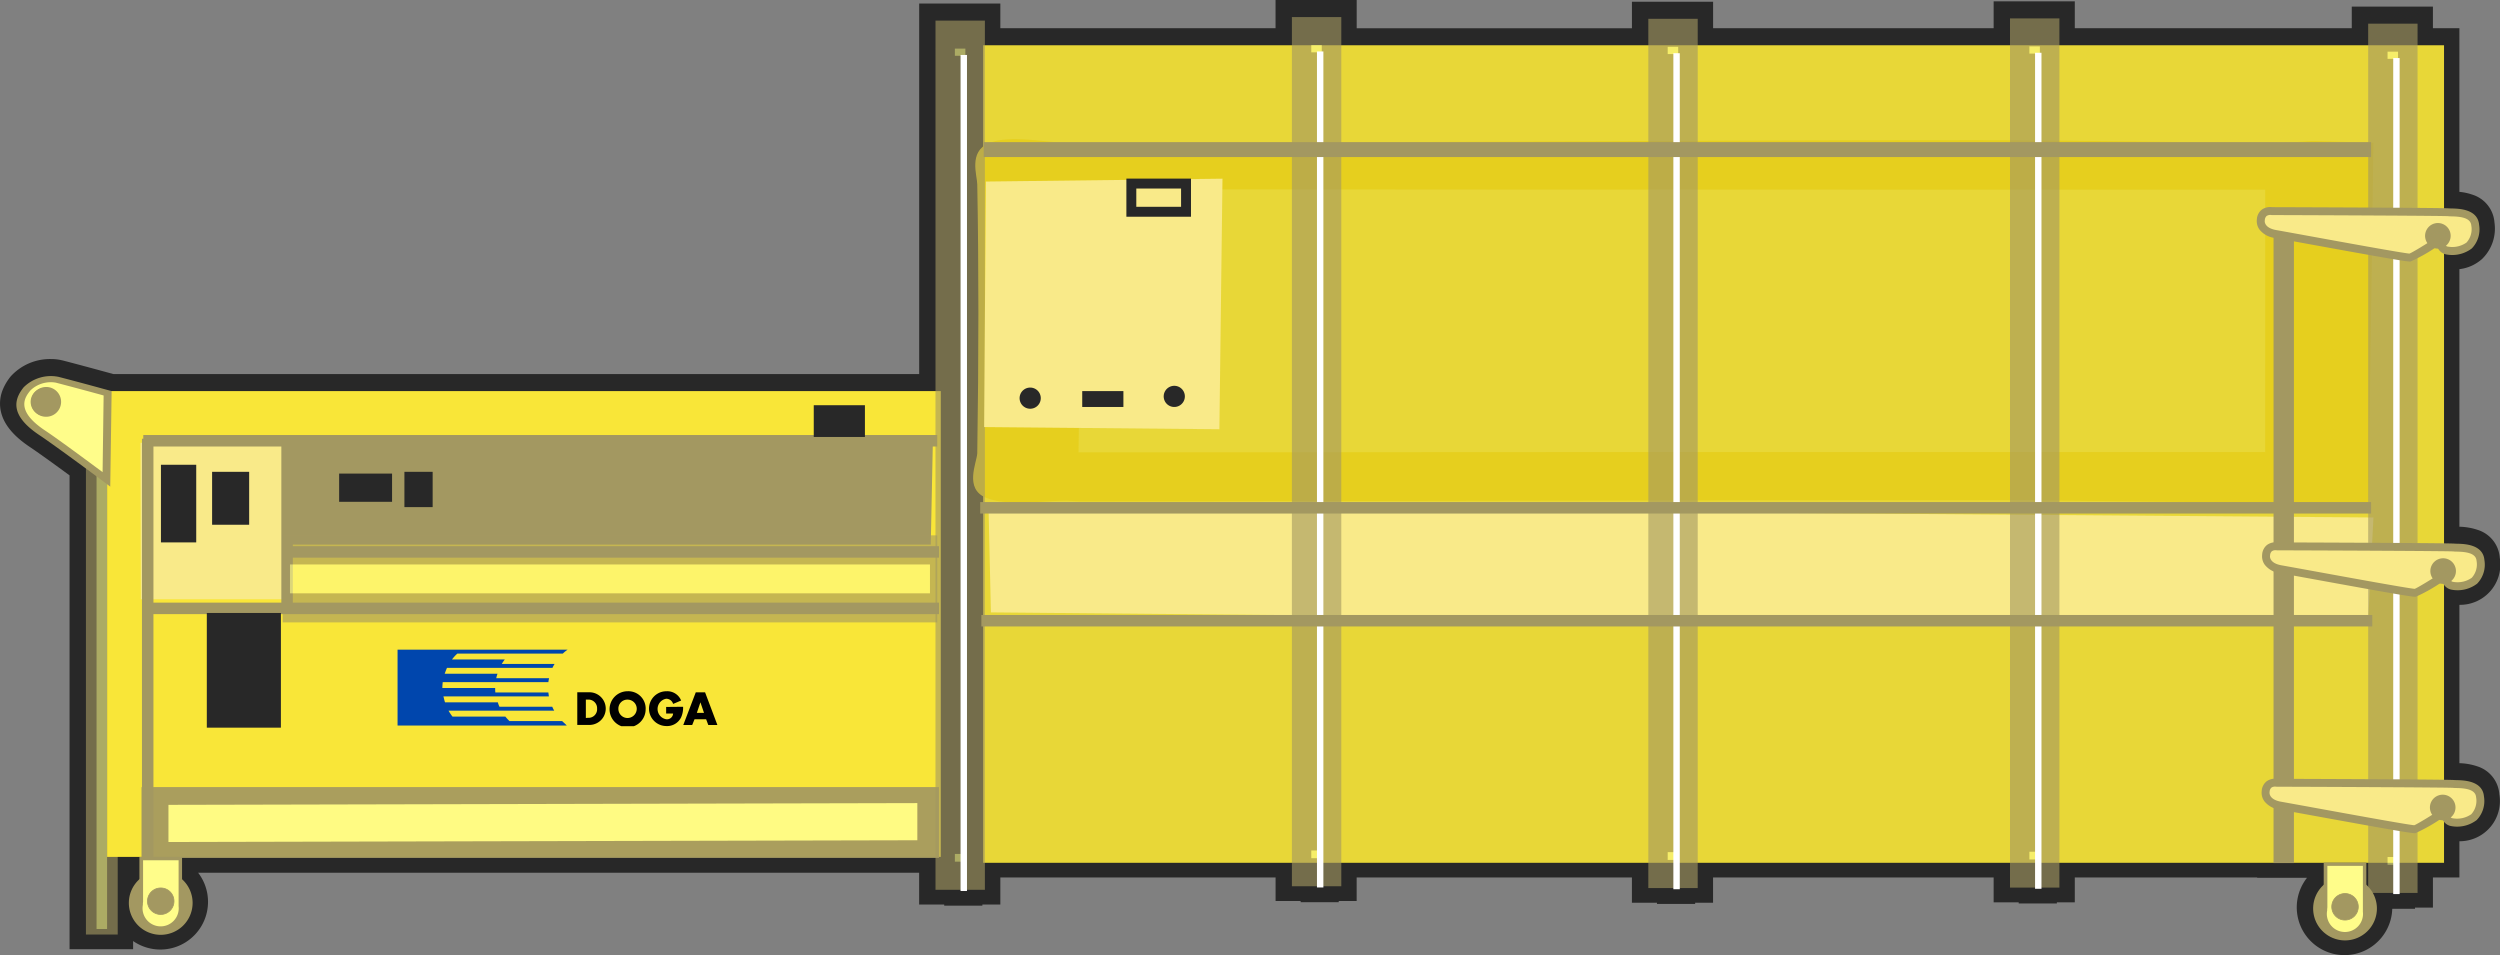 <?xml version="1.0" encoding="UTF-8"?>
<svg xmlns="http://www.w3.org/2000/svg" xmlns:xlink="http://www.w3.org/1999/xlink" id="Gruppe_1310" data-name="Gruppe 1310" width="302.149" height="115.435" viewBox="0 0 302.149 115.435">
  <rect x="0" y="0" width="302.149" height="115.435" fill="#808080" stroke="none"/>
  <defs>
    <clipPath id="clip-path">
      <rect id="Rechteck_3312" data-name="Rechteck 3312" width="302.149" height="115.434" fill="none"></rect>
    </clipPath>
    <clipPath id="clip-path-3">
      <rect id="Rechteck_3276" data-name="Rechteck 3276" width="3.841" height="60.386" fill="none"></rect>
    </clipPath>
    <clipPath id="clip-path-4">
      <rect id="Rechteck_3278" data-name="Rechteck 3278" width="176.563" height="98.802" fill="none"></rect>
    </clipPath>
    <clipPath id="clip-path-5">
      <rect id="Rechteck_3280" data-name="Rechteck 3280" width="5.971" height="105.056" fill="none"></rect>
    </clipPath>
    <clipPath id="clip-path-10">
      <rect id="Rechteck_3307" data-name="Rechteck 3307" width="96.379" height="8.574" fill="none"></rect>
    </clipPath>
    <clipPath id="clip-path-11">
      <rect id="Rechteck_3309" data-name="Rechteck 3309" width="79.112" height="10.521" fill="none"></rect>
    </clipPath>
    <clipPath id="clip-path-12">
      <rect id="Rechteck_3311" data-name="Rechteck 3311" width="38.653" height="9.297" fill="none"></rect>
    </clipPath>
  </defs>
  <g id="Gruppe_1309" data-name="Gruppe 1309" clip-path="url(#clip-path)">
    <g id="Gruppe_1306" data-name="Gruppe 1306">
      <g id="Gruppe_1305" data-name="Gruppe 1305" clip-path="url(#clip-path)">
        <path id="Pfad_1809" data-name="Pfad 1809" d="M289.6,120.7a4.812,4.812,0,0,1-3.536-8.077V111.32h-1.681v.036H280v-.036H256.034v3h-2.166v.141h-2.694v-.141h-3.03v-3H212.32v3.056h-2.166v.141h-2.694v-.141H204.43V111.32H169.245v2.843h-2.166v.141h-2.694v-.141h-3.029V111.32H126.17v3.269H124v.141H121.31v-.141H118.28v-3.844H29.139v1.214a4.809,4.809,0,1,1-7.777,5.529v2.5H15.6V63.2c-1.538-1.131-3.924-2.87-5.176-3.71-1.923-1.275-2.967-2.567-3.188-3.95a4.213,4.213,0,0,1,1.038-3.229,5.482,5.482,0,0,1,4.118-1.731,4.561,4.561,0,0,1,1.082.121c2.038.525,4.316,1.148,5.41,1.447l.591.161h.01l.311.088H118.28V7.614h7.89V10.6h35.185V7.187h7.89V10.6H204.43V7.4h7.89v3.2h35.824V7.347h7.89V10.6h35.4V7.987h7.89V10.6h3.2V30.324a6.975,6.975,0,0,1,2.211.334,2.861,2.861,0,0,1,2.032,2.537,4.205,4.205,0,0,1-1.194,3.626,4.367,4.367,0,0,1-2.978,1.036h-.07V70.814c.253.007.369.013.438.021l.171,0a7.042,7.042,0,0,1,2.242.335A2.861,2.861,0,0,1,307.4,73.71a4.2,4.2,0,0,1-1.194,3.626,4.369,4.369,0,0,1-2.979,1.037,5.893,5.893,0,0,1-.709-.042V99.39c.216.006.321.013.385.019l.171,0a7.041,7.041,0,0,1,2.241.335,2.862,2.862,0,0,1,2.032,2.537,4.205,4.205,0,0,1-1.194,3.626,4.368,4.368,0,0,1-2.979,1.036,5.972,5.972,0,0,1-.656-.036v4.409h-3.2v3.642h-2.166v.141h-2.694v-.141h-.144a4.809,4.809,0,0,1-4.722,5.74M21.362,112.941a4.818,4.818,0,0,1,.7-.991v-1.341h-.7Z" transform="translate(-6.235 -6.227)" fill="#282828"></path>
        <path id="Pfad_1810" data-name="Pfad 1810" d="M162.051,1.919V5.331h37.1v-3.2h5.971v3.2h37.744V2.079h5.971V5.331h37.317V2.719h5.971V5.331h3.2V25.023c.387.008.621.016.663.024.026,0,.147.006.245.007.871.017,3.184.062,3.338,1.989a3.3,3.3,0,0,1-.887,2.842,3.433,3.433,0,0,1-2.329.783,4.75,4.75,0,0,1-.753-.058,1.37,1.37,0,0,1-.277-.079v35c.77.011,1.241.023,1.3.035.026,0,.148.005.245.007.871.017,3.183.062,3.338,1.989a3.3,3.3,0,0,1-.886,2.842,3.436,3.436,0,0,1-2.331.784,4.711,4.711,0,0,1-.752-.058,1.333,1.333,0,0,1-.917-.6V94.1c.738.011,1.19.023,1.249.035.026,0,.147.005.245.007.871.017,3.184.062,3.338,1.989a3.3,3.3,0,0,1-.887,2.842,3.435,3.435,0,0,1-2.33.783,4.72,4.72,0,0,1-.753-.058,1.321,1.321,0,0,1-.863-.528v4.96h-3.2v3.642h-2.166v.141h-.775v-.141h-2.469a3.852,3.852,0,1,1-5.932-.977v-2.665h-3.6v.036h-2.462v-.036H248.84v3h-2.166v.141H245.9v-.141h-3.029v-3H205.125v3.056h-2.166v.141h-.775v-.141h-3.029v-3.056h-37.1v2.843h-2.166v.141h-.775v-.141H156.08v-2.843h-37.1V107.4H116.81v.141h-.775V107.4h-3.029v-3.844H21.945v2.573a3.848,3.848,0,1,1-5.153-.008v-2.688h.254v-.012H14.168V112.8H10.327V56.483c-1.812-1.335-4.316-3.159-5.6-4.022-3.85-2.552-2.935-4.516-1.932-5.787a4.519,4.519,0,0,1,3.365-1.366,3.624,3.624,0,0,1,.854.094c2.824.727,6.083,1.636,6.108,1.636l.309.087h99.576V2.346h5.971V5.331h37.1V1.919Zm124.106,105.1v-2.887h-.219v2.673c.076.068.149.139.219.213M163.97,0h-9.809V3.412H120.9V.426h-9.809V45.207H13.7l-.053-.015-.256-.073h-.015l-.461-.126c-1.1-.3-3.382-.925-5.42-1.45l-.011,0-.011,0a5.526,5.526,0,0,0-1.31-.149,6.415,6.415,0,0,0-4.872,2.1,6.438,6.438,0,0,0-.948,1.582A4.445,4.445,0,0,0,.055,49.46c.266,1.662,1.446,3.166,3.609,4.6,1.139.764,3.227,2.282,4.744,3.394v57.269h7.68v-.99a5.767,5.767,0,0,0,7.857-8.256h87.142v3.844h3.03v.141h4.613v-.141H120.9v-3.269h33.266v2.843h3.029v.141H161.8v-.141h2.166v-2.843h33.266v3.056h3.029v.141h4.613v-.141h2.166v-3.056H240.95v3h3.03v.141h4.613v-.141h2.166v-3H272.8v.036h6.027a5.772,5.772,0,1,0,10.3,3.748h2.75v-.141h2.166v-3.642h3.2v-4.38a4.864,4.864,0,0,0,4.826-5.691,3.822,3.822,0,0,0-2.663-3.363,7.382,7.382,0,0,0-2.163-.381V73.1a4.868,4.868,0,0,0,4.879-5.694,3.822,3.822,0,0,0-2.663-3.363,7.454,7.454,0,0,0-2.216-.383V32.53a4.969,4.969,0,0,0,2.738-1.23,5.116,5.116,0,0,0,1.5-4.409,3.821,3.821,0,0,0-2.663-3.363,6.678,6.678,0,0,0-1.576-.34V3.412h-3.2V.8h-9.809V3.412H250.759V.16H240.95V3.412H207.045V.213h-9.809v3.2H163.97V0Z" transform="translate(0)" fill="#282828"></path>
        <g id="Gruppe_1280" data-name="Gruppe 1280" transform="translate(10.385 52.561)" opacity="0.61" style="isolation: isolate">
          <g id="Gruppe_1279" data-name="Gruppe 1279">
            <g id="Gruppe_1278" data-name="Gruppe 1278" clip-path="url(#clip-path-3)">
              <rect id="Rechteck_3275" data-name="Rechteck 3275" width="2.558" height="59.71" transform="translate(0.637 0.335)" fill="#fffd8a"></rect>
              <path id="Pfad_1811" data-name="Pfad 1811" d="M77.782,454.065V393.679h3.842v60.386Zm1.284-.671H80.34v-59.04H79.066Z" transform="translate(-77.782 -393.679)" fill="#a39861"></path>
            </g>
          </g>
        </g>
        <g id="Gruppe_1283" data-name="Gruppe 1283" transform="translate(118.821 5.473)" opacity="0.92">
          <g id="Gruppe_1282" data-name="Gruppe 1282">
            <g id="Gruppe_1281" data-name="Gruppe 1281" clip-path="url(#clip-path-4)">
              <rect id="Rechteck_3277" data-name="Rechteck 3277" width="176.563" height="98.802" transform="translate(0)" fill="#f9e638"></rect>
            </g>
          </g>
        </g>
        <path id="Pfad_1812" data-name="Pfad 1812" d="M892.06,169.644c-2.691,0-7.125.729-9.71-.37s-1.1-4.155-1.013-5.335c.182-11.643.182-22.961,0-32.509,0-1.065-1.1-3.963,1.409-4.993,2.51-1.065,7.057-.053,9.294-.053,36.615.035,73.986-.312,110.057-.312,12.336,0,24.959.312,37.3.312,1.013,0,2.615-.232,3.643-.2.469,0,.831.035,1.391.035l5.654.162-.6,43.666-42.133-.463c-37.265,0-75.362.116-113.277.15-.121.035-1.915-.093-2.006-.093m1.507-37.636c.091,9.386.181,20.438,0,31.8,37.824-.035,76.208-.035,113.383-.035h30.039V132.055h-34.771c-35.678,0-72.489,0-108.651-.046" transform="translate(-763.226 -109.134)" fill="#e6cf1e"></path>
        <rect id="Rechteck_3279" data-name="Rechteck 3279" width="100.756" height="56.296" transform="translate(12.947 47.268)" fill="#f9e638"></rect>
        <path id="Pfad_1813" data-name="Pfad 1813" d="M1061.562,473.1,895.133,471.56l-.289-12.756,167.38,1.287Z" transform="translate(-775.372 -397.548)" fill="#f9ea89"></path>
        <g id="Gruppe_1286" data-name="Gruppe 1286" transform="translate(113.063 2.488)" opacity="0.61" style="isolation: isolate">
          <g id="Gruppe_1285" data-name="Gruppe 1285">
            <g id="Gruppe_1284" data-name="Gruppe 1284" clip-path="url(#clip-path-5)">
              <path id="Pfad_1814" data-name="Pfad 1814" d="M855.681,132.923V31.294h3.628V132.97h-3.628Zm1.251-4.273h1.074V35.567h-1.074Z" transform="translate(-854.501 -29.604)" fill="#fffd8a"></path>
              <path id="Pfad_1815" data-name="Pfad 1815" d="M852.813,123.69h-5.971V18.634h5.971Zm-3.628-3.4h1.268v-.939h-1.268Zm0-97.4h1.268v-.869h-1.268Z" transform="translate(-846.842 -18.634)" fill="#a39861"></path>
            </g>
          </g>
        </g>
        <rect id="Rechteck_3281" data-name="Rechteck 3281" width="0.775" height="101.042" transform="translate(116.093 6.643)" fill="#fff"></rect>
        <g id="Gruppe_1289" data-name="Gruppe 1289" transform="translate(156.138 2.061)" opacity="0.61" style="isolation: isolate">
          <g id="Gruppe_1288" data-name="Gruppe 1288">
            <g id="Gruppe_1287" data-name="Gruppe 1287" clip-path="url(#clip-path-5)">
              <path id="Pfad_1816" data-name="Pfad 1816" d="M1178.309,129.729V28.1h3.628V129.776h-3.628Zm1.251-4.273h1.074V32.373h-1.074Z" transform="translate(-1177.129 -26.41)" fill="#fffd8a"></path>
              <path id="Pfad_1817" data-name="Pfad 1817" d="M1175.441,120.5h-5.971V15.439h5.971Zm-3.628-3.4h1.268v-.939h-1.268Zm0-97.4h1.268V18.82h-1.268Z" transform="translate(-1169.47 -15.439)" fill="#a39861"></path>
            </g>
          </g>
        </g>
        <rect id="Rechteck_3283" data-name="Rechteck 3283" width="0.775" height="101.042" transform="translate(159.168 6.217)" fill="#fff"></rect>
        <g id="Gruppe_1292" data-name="Gruppe 1292" transform="translate(199.213 2.275)" opacity="0.61" style="isolation: isolate">
          <g id="Gruppe_1291" data-name="Gruppe 1291">
            <g id="Gruppe_1290" data-name="Gruppe 1290" clip-path="url(#clip-path-5)">
              <path id="Pfad_1818" data-name="Pfad 1818" d="M1500.937,131.326V29.7h3.628V131.373h-3.628Zm1.25-4.273h1.074V33.97h-1.074Z" transform="translate(-1499.757 -28.007)" fill="#fffd8a"></path>
              <path id="Pfad_1819" data-name="Pfad 1819" d="M1498.068,122.092H1492.1V17.036h5.971Zm-3.628-3.4h1.268v-.939h-1.268Zm0-97.4h1.268v-.869h-1.268Z" transform="translate(-1492.097 -17.036)" fill="#a39861"></path>
            </g>
          </g>
        </g>
        <rect id="Rechteck_3285" data-name="Rechteck 3285" width="0.775" height="101.042" transform="translate(202.242 6.43)" fill="#fff"></rect>
        <g id="Gruppe_1295" data-name="Gruppe 1295" transform="translate(242.928 2.221)" opacity="0.61" style="isolation: isolate">
          <g id="Gruppe_1294" data-name="Gruppe 1294">
            <g id="Gruppe_1293" data-name="Gruppe 1293" clip-path="url(#clip-path-5)">
              <path id="Pfad_1820" data-name="Pfad 1820" d="M1828.356,130.926V29.3h3.628V130.973h-3.628Zm1.25-4.273h1.074V33.57h-1.074Z" transform="translate(-1827.176 -27.607)" fill="#fffd8a"></path>
              <path id="Pfad_1821" data-name="Pfad 1821" d="M1825.488,121.693h-5.971V16.637h5.971Zm-3.628-3.4h1.268v-.939h-1.268Zm0-97.4h1.268v-.869h-1.268Z" transform="translate(-1819.517 -16.637)" fill="#a39861"></path>
            </g>
          </g>
        </g>
        <rect id="Rechteck_3287" data-name="Rechteck 3287" width="0.775" height="101.042" transform="translate(245.957 6.377)" fill="#fff"></rect>
        <g id="Gruppe_1298" data-name="Gruppe 1298" transform="translate(286.215 2.861)" opacity="0.61" style="isolation: isolate">
          <g id="Gruppe_1297" data-name="Gruppe 1297">
            <g id="Gruppe_1296" data-name="Gruppe 1296" clip-path="url(#clip-path-5)">
              <path id="Pfad_1822" data-name="Pfad 1822" d="M2152.581,135.718V34.089h3.628V135.765h-3.628Zm1.25-4.273h1.074V38.362h-1.074Z" transform="translate(-2151.4 -32.399)" fill="#fffd8a"></path>
              <path id="Pfad_1823" data-name="Pfad 1823" d="M2149.713,126.484h-5.971V21.428h5.971Zm-3.628-3.4h1.268v-.939h-1.268Zm0-97.4h1.268v-.869h-1.268Z" transform="translate(-2143.742 -21.428)" fill="#a39861"></path>
            </g>
          </g>
        </g>
        <rect id="Rechteck_3289" data-name="Rechteck 3289" width="0.775" height="101.042" transform="translate(289.244 7.016)" fill="#fff"></rect>
        <path id="Pfad_1824" data-name="Pfad 1824" d="M919.319,192.031l-28.431-.263.205-29.673,28.6-.346Z" transform="translate(-771.944 -140.153)" fill="#f9ea89"></path>
        <path id="Pfad_1825" data-name="Pfad 1825" d="M145.149,417.234H127.212l-.044-18.913,18.039-.389Z" transform="translate(-110.19 -344.803)" fill="#f9ea89"></path>
        <path id="Pfad_1826" data-name="Pfad 1826" d="M338.931,412.7H261.519l-.189-12.123,77.853-.249Z" transform="translate(-226.439 -346.879)" fill="#a39861"></path>
        <path id="Pfad_1827" data-name="Pfad 1827" d="M122.008,790.251a3.621,3.621,0,1,1-3.621,3.621,3.621,3.621,0,0,1,3.621-3.621" transform="translate(-102.581 -684.743)" fill="#a39861"></path>
        <path id="Pfad_1828" data-name="Pfad 1828" d="M120.5,796.219a3.853,3.853,0,1,1,3.853-3.853,3.858,3.858,0,0,1-3.853,3.853m0-7.265a3.412,3.412,0,1,0,3.412,3.412,3.418,3.418,0,0,0-3.412-3.412" transform="translate(-101.074 -683.237)" fill="#a39861"></path>
        <path id="Pfad_1829" data-name="Pfad 1829" d="M127.8,777.347v5.223a2,2,0,0,0-.023.371,2.642,2.642,0,0,0,2.368,2.832,2.588,2.588,0,0,0,2.368-2.646V777.37H127.8Z" transform="translate(-110.715 -673.562)" fill="#fffd8a"></path>
        <path id="Pfad_1830" data-name="Pfad 1830" d="M128.636,784.6a2.849,2.849,0,0,1-2.6-3.041,2.121,2.121,0,0,1,.023-.371v-5.408h5.153v6.2h-.023a2.736,2.736,0,0,1-2.553,2.623m-2.135-8.4v5.014a1.879,1.879,0,0,0-.023.348,2.186,2.186,0,1,0,4.317.163v-5.548H126.5Z" transform="translate(-109.209 -672.207)" fill="#a39861"></path>
        <path id="Pfad_1831" data-name="Pfad 1831" d="M135.114,803.812a1.6,1.6,0,1,1-1.6,1.6,1.6,1.6,0,0,1,1.6-1.6" transform="translate(-115.687 -696.494)" fill="#a39861"></path>
        <path id="Pfad_1832" data-name="Pfad 1832" d="M134.811,806.761a1.648,1.648,0,1,1,1.648-1.648,1.654,1.654,0,0,1-1.648,1.648m0-3.2a1.555,1.555,0,1,0,1.555,1.555,1.555,1.555,0,0,0-1.555-1.555" transform="translate(-115.384 -696.193)" fill="#a39861"></path>
        <path id="Pfad_1833" data-name="Pfad 1833" d="M2099.3,795.31a3.621,3.621,0,1,1-3.621,3.621,3.621,3.621,0,0,1,3.621-3.621" transform="translate(-1815.882 -689.127)" fill="#a39861"></path>
        <path id="Pfad_1834" data-name="Pfad 1834" d="M2097.794,801.277a3.853,3.853,0,1,1,3.853-3.853,3.858,3.858,0,0,1-3.853,3.853m0-7.265a3.412,3.412,0,1,0,3.412,3.412,3.417,3.417,0,0,0-3.412-3.412" transform="translate(-1814.375 -687.62)" fill="#a39861"></path>
        <path id="Pfad_1835" data-name="Pfad 1835" d="M2105.091,782.406v5.223a2.018,2.018,0,0,0-.023.371,2.642,2.642,0,0,0,2.367,2.832,2.588,2.588,0,0,0,2.368-2.646v-5.756h-4.712Z" transform="translate(-1824.016 -677.945)" fill="#fffd8a"></path>
        <path id="Pfad_1836" data-name="Pfad 1836" d="M2105.929,789.661a2.849,2.849,0,0,1-2.6-3.041,2.146,2.146,0,0,1,.023-.371v-5.408h5.153v6.2h-.023a2.736,2.736,0,0,1-2.553,2.623m-2.135-8.4v5.014a1.858,1.858,0,0,0-.023.348,2.186,2.186,0,1,0,4.317.163v-5.548h-4.294Z" transform="translate(-1822.51 -676.589)" fill="#a39861"></path>
        <path id="Pfad_1837" data-name="Pfad 1837" d="M2112.406,808.87a1.6,1.6,0,1,1-1.6,1.6,1.6,1.6,0,0,1,1.6-1.6" transform="translate(-1828.987 -700.876)" fill="#a39861"></path>
        <path id="Pfad_1838" data-name="Pfad 1838" d="M2112.105,811.819a1.648,1.648,0,1,1,1.648-1.648,1.654,1.654,0,0,1-1.648,1.648m0-3.2a1.555,1.555,0,1,0,1.555,1.555,1.555,1.555,0,0,0-1.555-1.555" transform="translate(-1828.686 -700.575)" fill="#a39861"></path>
        <rect id="Rechteck_3290" data-name="Rechteck 3290" width="167.678" height="1.803" transform="translate(118.892 17.178)" fill="#a39861"></rect>
        <rect id="Rechteck_3291" data-name="Rechteck 3291" width="2.462" height="75.914" transform="translate(274.78 28.397)" fill="#a39861"></rect>
        <rect id="Rechteck_3292" data-name="Rechteck 3292" width="168.105" height="1.389" transform="translate(118.608 74.326)" fill="#a39861"></rect>
        <rect id="Rechteck_3293" data-name="Rechteck 3293" width="95.958" height="1.389" transform="translate(17.532 72.834)" fill="#a39861"></rect>
        <rect id="Rechteck_3294" data-name="Rechteck 3294" width="95.958" height="1.389" transform="translate(17.318 52.576)" fill="#a39861"></rect>
        <rect id="Rechteck_3295" data-name="Rechteck 3295" width="78.259" height="1.389" transform="translate(35.231 66.01)" fill="#a39861"></rect>
        <rect id="Rechteck_3296" data-name="Rechteck 3296" width="1.389" height="20.609" transform="translate(34.003 52.813)" fill="#a39861"></rect>
        <rect id="Rechteck_3297" data-name="Rechteck 3297" width="1.389" height="50.751" transform="translate(17.157 53.026)" fill="#a39861"></rect>
        <rect id="Rechteck_3298" data-name="Rechteck 3298" width="168.105" height="1.389" transform="translate(118.466 60.679)" fill="#a39861"></rect>
        <path id="Pfad_1839" data-name="Pfad 1839" d="M2046.52,192.108s-.249,1.35,1.813,1.706,15.779,2.914,16.206,2.843a37.889,37.889,0,0,0,3.625-2.132s0,1.137.853,1.279,3.676.246,3.412-3.056c-.142-1.777-2.843-1.493-3.2-1.564s-21.4-.142-21.4-.142a1.1,1.1,0,0,0-1.315,1.066" transform="translate(-1773.277 -165.524)" fill="#f9ea89"></path>
        <path id="Pfad_1840" data-name="Pfad 1840" d="M2061.434,194.02c-.462,0-2.665-.366-12.537-2.168-1.789-.326-3.2-.584-3.76-.681a2.768,2.768,0,0,1-1.9-1.028,1.747,1.747,0,0,1-.311-1.208,1.6,1.6,0,0,1,.59-1.182,1.735,1.735,0,0,1,1.237-.307c6.358.021,21.093.079,21.454.151.026,0,.147.006.245.007.871.017,3.184.062,3.338,1.989a3.3,3.3,0,0,1-.886,2.843,3.9,3.9,0,0,1-3.083.725,1.427,1.427,0,0,1-1.1-.971,19.971,19.971,0,0,1-3.215,1.824.413.413,0,0,1-.07,0m-17.554-4.946c-.014.1-.069.9,1.421,1.153.563.1,1.978.355,3.769.682,4.04.737,11.5,2.1,12.3,2.154.332-.122,1.989-1.13,3.425-2.056l.74-.477v.88s.013.733.452.806a3,3,0,0,0,2.275-.486,2.415,2.415,0,0,0,.579-2.059c-.075-.934-1.256-1.083-2.4-1.106a2.933,2.933,0,0,1-.391-.021c-.657-.05-13.088-.109-21.326-.137l-.082-.007a.785.785,0,0,0-.536.117.7.7,0,0,0-.217.516Z" transform="translate(-1770.164 -162.409)" fill="#a39861"></path>
        <path id="Pfad_1841" data-name="Pfad 1841" d="M2200.976,206.568a1.066,1.066,0,1,1-1.066-1.066,1.066,1.066,0,0,1,1.066,1.066" transform="translate(-1905.272 -178.065)" fill="#a39861"></path>
        <path id="Pfad_1842" data-name="Pfad 1842" d="M2196.8,205a1.546,1.546,0,1,1,1.546-1.546A1.548,1.548,0,0,1,2196.8,205m0-2.132a.586.586,0,1,0,.587.586.587.587,0,0,0-.587-.586" transform="translate(-1902.159 -174.952)" fill="#a39861"></path>
        <path id="Pfad_1843" data-name="Pfad 1843" d="M2051.312,495.57s-.249,1.35,1.812,1.706,15.78,2.914,16.206,2.843a37.874,37.874,0,0,0,3.625-2.132s0,1.137.853,1.279,3.676.246,3.412-3.056c-.142-1.777-2.843-1.493-3.2-1.564s-21.4-.142-21.4-.142a1.1,1.1,0,0,0-1.315,1.066" transform="translate(-1777.429 -428.47)" fill="#f9ea89"></path>
        <path id="Pfad_1844" data-name="Pfad 1844" d="M2066.226,497.482c-.462,0-2.666-.366-12.537-2.168-1.788-.326-3.2-.584-3.759-.68a2.768,2.768,0,0,1-1.9-1.028,1.746,1.746,0,0,1-.311-1.208,1.6,1.6,0,0,1,.59-1.182,1.735,1.735,0,0,1,1.237-.307c6.359.021,21.093.079,21.454.151.026,0,.147.005.245.008.871.017,3.184.062,3.338,1.989a3.3,3.3,0,0,1-.886,2.842,3.9,3.9,0,0,1-3.083.726,1.428,1.428,0,0,1-1.105-.971,20,20,0,0,1-3.215,1.824.429.429,0,0,1-.07,0m-17.554-4.946c-.014.1-.068.9,1.421,1.153.563.1,1.977.355,3.768.682,4.04.737,11.5,2.1,12.3,2.154.332-.122,1.988-1.13,3.424-2.056l.74-.477v.88s.013.733.452.806a3,3,0,0,0,2.276-.486,2.413,2.413,0,0,0,.579-2.059c-.075-.934-1.255-1.083-2.4-1.105a2.92,2.92,0,0,1-.39-.022c-.658-.05-13.089-.109-21.327-.137l-.082-.007a.786.786,0,0,0-.536.117.7.7,0,0,0-.217.516Z" transform="translate(-1774.316 -425.355)" fill="#a39861"></path>
        <path id="Pfad_1845" data-name="Pfad 1845" d="M2205.767,510.03a1.066,1.066,0,1,1-1.066-1.066,1.066,1.066,0,0,1,1.066,1.066" transform="translate(-1909.423 -441.011)" fill="#a39861"></path>
        <path id="Pfad_1846" data-name="Pfad 1846" d="M2201.589,508.463a1.546,1.546,0,1,1,1.546-1.546,1.548,1.548,0,0,1-1.546,1.546m0-2.132a.586.586,0,1,0,.586.586.587.587,0,0,0-.586-.586" transform="translate(-1906.311 -437.898)" fill="#a39861"></path>
        <path id="Pfad_1847" data-name="Pfad 1847" d="M2050.912,709.59s-.249,1.35,1.813,1.706,15.78,2.914,16.207,2.843a37.894,37.894,0,0,0,3.625-2.133s0,1.137.853,1.28,3.676.246,3.412-3.056c-.142-1.777-2.843-1.493-3.2-1.564s-21.4-.142-21.4-.142a1.1,1.1,0,0,0-1.315,1.066" transform="translate(-1777.082 -613.916)" fill="#f9ea89"></path>
        <path id="Pfad_1848" data-name="Pfad 1848" d="M2065.826,711.5c-.463,0-2.667-.366-12.538-2.168-1.788-.326-3.2-.584-3.759-.68a2.767,2.767,0,0,1-1.9-1.028,1.746,1.746,0,0,1-.311-1.208,1.6,1.6,0,0,1,.59-1.182,1.736,1.736,0,0,1,1.237-.307c6.358.022,21.093.079,21.454.152.026,0,.147.005.245.008.871.017,3.184.062,3.338,1.988a3.3,3.3,0,0,1-.886,2.842,3.9,3.9,0,0,1-3.082.725,1.428,1.428,0,0,1-1.105-.971,19.989,19.989,0,0,1-3.215,1.824.438.438,0,0,1-.07,0m-17.554-4.946c-.014.1-.068.9,1.421,1.153.563.1,1.978.355,3.768.682,4.04.737,11.5,2.1,12.3,2.154.332-.122,1.988-1.13,3.424-2.055l.739-.477v.88s.014.733.452.806a3,3,0,0,0,2.275-.486,2.413,2.413,0,0,0,.58-2.059c-.075-.934-1.256-1.083-2.4-1.106a2.948,2.948,0,0,1-.39-.021c-.658-.05-13.089-.11-21.326-.137l-.082-.007a.788.788,0,0,0-.537.117.705.705,0,0,0-.217.516Z" transform="translate(-1773.97 -610.801)" fill="#a39861"></path>
        <path id="Pfad_1849" data-name="Pfad 1849" d="M2205.368,724.051a1.066,1.066,0,1,1-1.066-1.066,1.066,1.066,0,0,1,1.066,1.066" transform="translate(-1909.078 -626.458)" fill="#a39861"></path>
        <path id="Pfad_1850" data-name="Pfad 1850" d="M2201.189,722.483a1.546,1.546,0,1,1,1.546-1.546,1.548,1.548,0,0,1-1.546,1.546m0-2.132a.586.586,0,1,0,.587.586.587.587,0,0,0-.587-.586" transform="translate(-1905.964 -623.344)" fill="#a39861"></path>
        <path id="Pfad_1851" data-name="Pfad 1851" d="M925.533,352.124a1.279,1.279,0,1,1-1.279-1.279,1.279,1.279,0,0,1,1.279,1.279" transform="translate(-799.746 -304.003)" fill="#282828"></path>
        <path id="Pfad_1852" data-name="Pfad 1852" d="M1055.968,350.527a1.279,1.279,0,1,1-1.279-1.279,1.279,1.279,0,0,1,1.279,1.279" transform="translate(-912.766 -302.619)" fill="#282828"></path>
        <rect id="Rechteck_3299" data-name="Rechteck 3299" width="4.976" height="1.919" transform="translate(130.798 47.268)" fill="#282828"></rect>
        <path id="Pfad_1853" data-name="Pfad 1853" d="M1027.446,166.291h-7.81V161.68h7.81Zm-6.611-1.2h5.411V162.88h-5.411Z" transform="translate(-883.502 -140.094)" fill="#282828"></path>
        <rect id="Rechteck_3300" data-name="Rechteck 3300" width="4.265" height="9.383" transform="translate(19.451 56.171)" fill="#282828"></rect>
        <rect id="Rechteck_3301" data-name="Rechteck 3301" width="4.478" height="6.397" transform="translate(25.635 57.024)" fill="#282828"></rect>
        <rect id="Rechteck_3302" data-name="Rechteck 3302" width="6.397" height="3.412" transform="translate(40.988 57.237)" fill="#282828"></rect>
        <rect id="Rechteck_3303" data-name="Rechteck 3303" width="3.412" height="4.265" transform="translate(48.878 57.024)" fill="#282828"></rect>
        <rect id="Rechteck_3304" data-name="Rechteck 3304" width="6.184" height="3.838" transform="translate(98.35 48.974)" fill="#282828"></rect>
        <rect id="Rechteck_3305" data-name="Rechteck 3305" width="8.956" height="13.861" transform="translate(24.995 74.083)" fill="#282828"></rect>
        <g id="Gruppe_1301" data-name="Gruppe 1301" transform="translate(17.105 95.126)" opacity="0.92">
          <g id="Gruppe_1300" data-name="Gruppe 1300">
            <g id="Gruppe_1299" data-name="Gruppe 1299" clip-path="url(#clip-path-10)">
              <rect id="Rechteck_3306" data-name="Rechteck 3306" width="91.418" height="6.533" transform="translate(2.534 1.127)" fill="#fffd8a"></rect>
              <path id="Pfad_1854" data-name="Pfad 1854" d="M224.495,721.065H128.116V712.49h96.379Zm-93.124-1.935,90.509-.213v-4.491l-90.509.213Z" transform="translate(-128.116 -712.49)" fill="#a39861"></path>
            </g>
          </g>
        </g>
        <path id="Pfad_1855" data-name="Pfad 1855" d="M28.84,344.777s-3.236-.91-6.084-1.637a4.034,4.034,0,0,0-3.646,1.115c-.91,1.125-1.854,2.874,1.849,5.309,2.193,1.462,7.759,5.63,7.759,5.63Z" transform="translate(-15.845 -297.256)" fill="#fffd8a"></path>
        <path id="Pfad_1856" data-name="Pfad 1856" d="M26.159,353.792l.168-11.546-.314-.089c-.024,0-3.284-.909-6.108-1.636a4.658,4.658,0,0,0-4.218,1.272c-1,1.271-1.918,3.235,1.932,5.787,2.144,1.439,7.686,5.56,7.735,5.606Zm-.8-11.02-.124,9.265c-1.635-1.21-5.3-3.934-6.978-5.048-3.655-2.436-2.372-4.049-1.742-4.831a3.544,3.544,0,0,1,3.074-.934c2.293.6,4.877,1.3,5.77,1.548" transform="translate(-12.835 -294.976)" fill="#a39861"></path>
        <path id="Pfad_1857" data-name="Pfad 1857" d="M30.8,351.194a1.682,1.682,0,1,0,1.583,1.679,1.633,1.633,0,0,0-1.583-1.679" transform="translate(-25.314 -304.305)" fill="#a39861"></path>
        <path id="Pfad_1858" data-name="Pfad 1858" d="M30.02,353.893a1.8,1.8,0,1,0-1.7-1.8,1.763,1.763,0,0,0,1.7,1.8m0-3.359a1.517,1.517,0,0,1,1.463,1.535,1.5,1.5,0,0,1-1.463,1.535,1.517,1.517,0,0,1-1.463-1.535,1.5,1.5,0,0,1,1.463-1.535" transform="translate(-24.536 -303.526)" fill="#a39861"></path>
        <g id="Gruppe_1304" data-name="Gruppe 1304" transform="translate(34.164 64.702)" opacity="0.61" style="isolation: isolate">
          <g id="Gruppe_1303" data-name="Gruppe 1303">
            <g id="Gruppe_1302" data-name="Gruppe 1302" clip-path="url(#clip-path-11)">
              <rect id="Rechteck_3308" data-name="Rechteck 3308" width="78.227" height="7.005" transform="translate(0.439 1.771)" fill="#fffd8a"></rect>
              <path id="Pfad_1859" data-name="Pfad 1859" d="M335,495.135H255.89V484.614H335Zm-78.227-3.516h77.349v-3.49H256.775Z" transform="translate(-255.89 -484.614)" fill="#a39861"></path>
            </g>
          </g>
        </g>
      </g>
    </g>
    <g id="Gruppe_1308" data-name="Gruppe 1308" transform="translate(48.049 78.474)">
      <g id="Gruppe_1307" data-name="Gruppe 1307" clip-path="url(#clip-path-12)">
        <path id="Pfad_1860" data-name="Pfad 1860" d="M379.773,596.72h-6.363a5.876,5.876,0,0,1-.5-.539h-6.385a5.119,5.119,0,0,1-.475-.712h12.769a4.887,4.887,0,0,1-.237-.475H372.2a2.7,2.7,0,0,1-.194-.539h-6.385c-.086-.237-.129-.475-.194-.712h12.748c-.021-.151-.043-.324-.065-.475h-6.406a4.488,4.488,0,0,1-.022-.539H365.3v-.043c0-.216.022-.453.043-.669h12.769a3.655,3.655,0,0,1,.086-.474h-6.385a3.92,3.92,0,0,1,.151-.539H365.58c.086-.237.172-.475.28-.712h12.748a3.335,3.335,0,0,1,.259-.475h-6.385a4.741,4.741,0,0,1,.367-.539h-6.385a5.081,5.081,0,0,1,.647-.712h12.748a4.28,4.28,0,0,1,.582-.474H359.885v9.167h20.448c-.194-.216-.388-.367-.561-.539" transform="translate(-359.885 -588.049)" fill="#0046ad" fill-rule="evenodd"></path>
        <path id="Pfad_1861" data-name="Pfad 1861" d="M522.576,626.7h1.51a1.974,1.974,0,0,1,0,3.947h-1.51Zm1.273,3.085a1.036,1.036,0,0,0,1.122-1.1,1.047,1.047,0,0,0-1.122-1.1h-.237v2.222Z" transform="translate(-500.855 -621.506)"></path>
        <path id="Pfad_1862" data-name="Pfad 1862" d="M556.174,627.849A2.18,2.18,0,1,1,554,625.735a2.093,2.093,0,0,1,2.179,2.114m-3.3,0a1.11,1.11,0,0,0,1.1,1.122,1.123,1.123,0,0,0,1.122-1.1,1.109,1.109,0,0,0-1.1-1.122,1.083,1.083,0,0,0-1.122,1.1" transform="translate(-526.192 -620.666)"></path>
        <path id="Pfad_1863" data-name="Pfad 1863" d="M591.5,627.612a2.843,2.843,0,0,1-.237,1.273,1.88,1.88,0,0,1-1.79,1.057,2.1,2.1,0,1,1,.022-4.206,1.807,1.807,0,0,1,1.769,1.122l-.971.41a.858.858,0,0,0-.841-.625,1.258,1.258,0,0,0,.021,2.48.741.741,0,0,0,.82-.69h-.841v-.8Z" transform="translate(-556.991 -620.666)"></path>
        <path id="Pfad_1864" data-name="Pfad 1864" d="M619.9,629.962l-.281.69h-1.078l1.51-3.947h1.122l1.488,3.947h-1.1l-.259-.69Zm.712-2.049-.431,1.273h.863Z" transform="translate(-584.008 -621.507)"></path>
      </g>
    </g>
  </g>
</svg>
